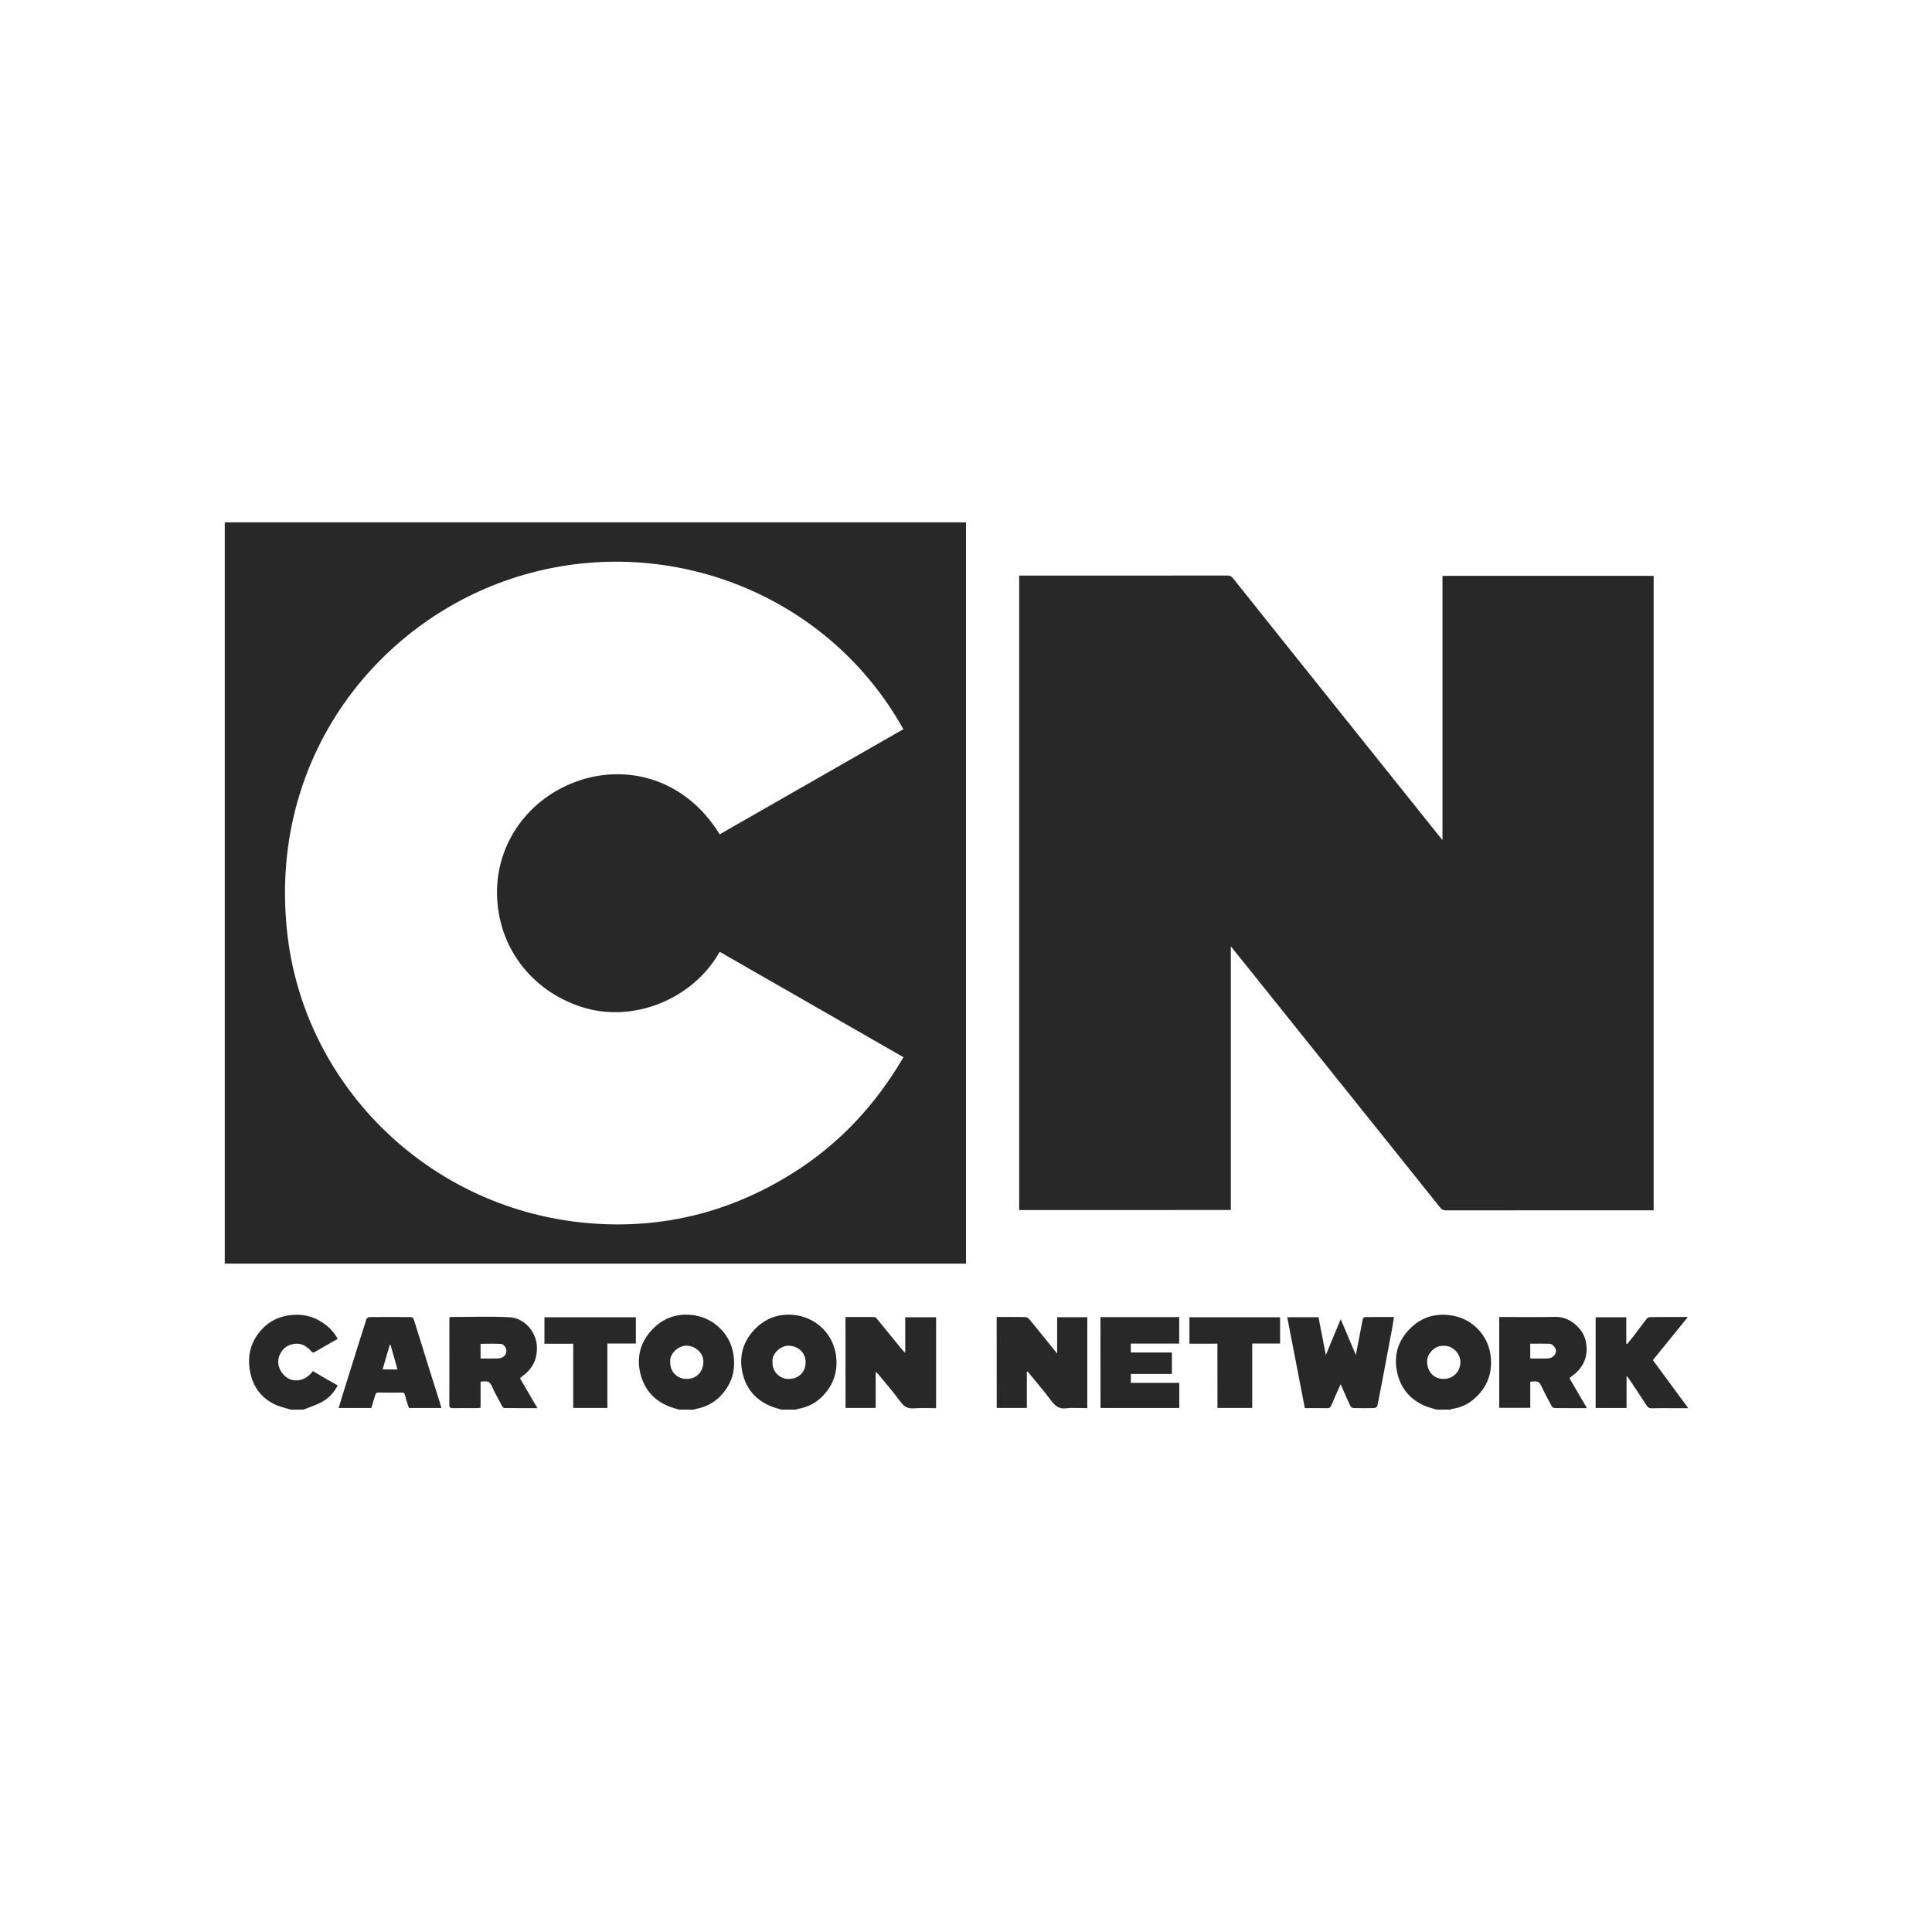 <?xml version="1.0" encoding="utf-8"?>
<!-- Generator: Adobe Illustrator 23.0.3, SVG Export Plug-In . SVG Version: 6.00 Build 0)  -->
<svg version="1.1" id="Layer_1" xmlns="http://www.w3.org/2000/svg" xmlns:xlink="http://www.w3.org/1999/xlink" x="0px" y="0px"
	 viewBox="0 0 400 400" style="enable-background:new 0 0 400 400;" xml:space="preserve">
<style type="text/css">
	.st0{display:none;fill:#282828;}
	.st1{fill:#282828;}
</style>
<g>
	<path class="st0" d="M60.19,291.85c-4.54,0-9.09,0-13.66,0c0-10.08,0-20.16,0-30.23c51.14,0,102.27,0,153.47,0
		c0-51.23,0-102.35,0-153.47c51.16,0,102.31,0,153.47,0c0,61.23,0,122.47,0,183.7c-17.7,0-35.4,0-53.1,0
		c0.08-0.05,0.15-0.13,0.24-0.14c1.89-0.25,3.53-1.06,4.89-2.33c2.36-2.19,3.44-4.91,3.18-8.18c-0.2-2.46-1.17-4.54-2.89-6.22
		c-1.48-1.45-3.28-2.34-5.38-2.64c-3.2-0.47-5.99,0.36-8.28,2.56c-2.74,2.63-3.68,5.91-2.77,9.6c0.76,3.05,2.66,5.27,5.56,6.54
		c0.81,0.35,1.69,0.55,2.54,0.82c-44.2,0-88.4,0-132.59,0c0.1-0.05,0.2-0.13,0.31-0.15c2.09-0.34,3.89-1.3,5.3-2.82
		c2.3-2.48,3.15-5.47,2.51-8.81c-0.81-4.27-4.37-7.45-8.75-7.84c-3.18-0.28-5.93,0.77-8.12,3.13c-2.36,2.53-3.14,5.58-2.39,8.89
		c0.74,3.28,2.78,5.65,5.95,6.93c0.68,0.28,1.4,0.45,2.11,0.67c-6.04,0-12.07,0-18.11,0c0.1-0.05,0.2-0.13,0.31-0.15
		c2.06-0.33,3.84-1.28,5.24-2.76c2.3-2.44,3.15-5.37,2.58-8.71c-0.73-4.32-4.33-7.57-8.68-8c-3.16-0.31-5.94,0.71-8.14,3.06
		c-2.39,2.54-3.22,5.62-2.45,8.95c0.76,3.26,2.75,5.67,5.95,6.93c0.68,0.27,1.4,0.45,2.11,0.67c-25.94,0-51.87,0-77.81,0
		c1.26-0.51,2.57-0.92,3.77-1.55c1.44-0.76,2.54-1.94,3.34-3.46c-0.89-0.51-1.74-0.98-2.59-1.47c-0.86-0.5-1.71-1.01-2.56-1.51
		c-1.42,2.09-4.28,2.75-6.11,0.71c-1-1.11-1.36-2.63-0.79-3.98c0.65-1.52,1.83-2.3,3.45-2.39c1.22-0.07,2.16,0.55,2.98,1.4
		c0.23,0.24,0.41,0.6,0.88,0.32c1.55-0.92,3.13-1.8,4.73-2.72c-0.71-1.31-1.65-2.33-2.82-3.16c-2.23-1.58-4.67-2.12-7.37-1.7
		c-1.96,0.3-3.68,1.08-5.08,2.45c-2.55,2.48-3.51,5.52-2.89,9.04c0.56,3.16,2.24,5.53,5.13,6.93
		C57.92,291.26,59.09,291.5,60.19,291.85z M211.01,250.53c14.61,0,29.17,0,43.83,0c0-18.19,0-36.31,0-54.6
		c1.73,2.16,3.35,4.17,4.96,6.18c6.26,7.82,12.53,15.63,18.79,23.45c6.54,8.16,13.08,16.31,19.6,24.48c0.35,0.44,0.7,0.56,1.23,0.56
		c14.04-0.01,28.08-0.01,42.12-0.01c0.27,0,0.54,0,0.84,0c0-43.84,0-87.59,0-131.36c-14.58,0-29.11,0-43.72,0
		c0,18.2,0,36.34,0,54.72c-0.6-0.75-1.06-1.32-1.51-1.88c-7.06-8.82-14.12-17.63-21.17-26.45c-6.91-8.64-13.83-17.28-20.72-25.93
		c-0.33-0.42-0.68-0.52-1.17-0.52c-14.07,0.01-28.13,0.01-42.2,0.01c-0.27,0-0.54,0-0.87,0
		C211.01,163.03,211.01,206.77,211.01,250.53z M175.05,272.67c0,6.34,0,12.59,0,18.83c2.09,0,4.13,0,6.24,0c0-2.48,0-4.92,0-7.49
		c0.24,0.21,0.38,0.31,0.48,0.44c1.58,1.93,3.24,3.81,4.7,5.83c0.75,1.03,1.53,1.39,2.76,1.3c1.52-0.11,3.05-0.03,4.57-0.03
		c0-6.35,0-12.59,0-18.83c-2.15,0-4.23,0-6.39,0c0,2.43,0,4.81,0,7.34c-0.25-0.24-0.41-0.35-0.54-0.5c-1.8-2.21-3.6-4.42-5.41-6.62
		c-0.11-0.13-0.31-0.25-0.46-0.26C179.03,272.66,177.07,272.67,175.05,272.67z M206.35,272.67c0,6.34,0,12.59,0,18.83
		c2.09,0,4.13,0,6.24,0c0-2.53,0-5.02,0-7.53c0.12,0.03,0.19,0.02,0.21,0.05c1.61,1.97,3.28,3.9,4.8,5.94
		c0.82,1.09,1.61,1.78,3.09,1.62c1.46-0.16,2.94-0.04,4.41-0.04c0-6.35,0-12.59,0-18.83c-2.1,0-4.13,0-6.24,0c0,2.48,0,4.92,0,7.53
		c-1.98-2.45-3.83-4.76-5.71-7.04c-0.19-0.23-0.51-0.51-0.78-0.51C210.39,272.65,208.4,272.67,206.35,272.67z M277.57,286.57
		c0.68,1.58,1.29,3.03,1.95,4.47c0.1,0.22,0.39,0.48,0.6,0.48c1.48,0.04,2.97,0.04,4.45,0c0.2-0.01,0.54-0.3,0.58-0.5
		c0.49-2.41,0.95-4.82,1.4-7.24c0.55-2.91,1.1-5.81,1.64-8.72c0.14-0.77,0.25-1.55,0.38-2.39c-2.07,0-4.01-0.01-5.95,0.02
		c-0.17,0-0.46,0.24-0.5,0.41c-0.24,1.1-0.43,2.22-0.64,3.32c-0.25,1.32-0.51,2.64-0.8,4.12c-1.06-2.52-2.06-4.87-3.13-7.42
		c-1.06,2.55-2.03,4.91-3.08,7.43c-0.53-2.73-1.02-5.27-1.52-7.84c-2.13,0-4.28,0-6.47,0c1.22,6.3,2.43,12.54,3.64,18.83
		c1.57,0,3.08-0.02,4.58,0.01c0.53,0.01,0.75-0.2,0.94-0.66C276.25,289.48,276.89,288.09,277.57,286.57z M328.56,291.54
		c-1.26-2.17-2.44-4.19-3.63-6.22c0.63-0.52,1.27-0.95,1.78-1.5c1.64-1.79,2.12-3.92,1.58-6.26c-0.61-2.64-3.41-4.96-6.15-4.91
		c-3.63,0.07-7.26,0.02-10.89,0.02c-0.27,0-0.55,0-0.85,0c0,6.32,0,12.57,0,18.81c2.16,0,4.26,0,6.43,0c0-1.84,0-3.62,0-5.43
		c0.26-0.01,0.47,0,0.66-0.03c0.85-0.15,1.31,0.19,1.66,0.99c0.63,1.43,1.4,2.79,2.14,4.16c0.09,0.17,0.37,0.35,0.56,0.35
		C324.02,291.55,326.19,291.54,328.56,291.54z M93.11,272.67c-0.04,0.16-0.07,0.23-0.07,0.3c0,5.98,0,11.96-0.01,17.94
		c0,0.53,0.23,0.64,0.7,0.64c1.76-0.02,3.53-0.01,5.29-0.01c0.14,0,0.29-0.05,0.48-0.08c0-1.81,0-3.59,0-5.41
		c0.26-0.01,0.46,0,0.66-0.03c0.83-0.13,1.31,0.15,1.67,0.98c0.61,1.41,1.38,2.74,2.11,4.09c0.1,0.19,0.33,0.44,0.5,0.44
		c2.21,0.03,4.43,0.02,6.83,0.02c-1.27-2.17-2.46-4.21-3.63-6.21c0.54-0.44,1.04-0.79,1.48-1.21c1.51-1.45,2.13-3.22,2.04-5.32
		c-0.12-3.1-2.63-5.9-5.59-6.07C101.44,272.49,97.29,272.67,93.11,272.67z M227.84,272.69c0,6.32,0,12.57,0,18.81
		c5.47,0,10.88,0,16.31,0c0-1.74,0-3.43,0-5.21c-3.38,0-6.72,0-10.03,0c0-0.64,0-1.19,0-1.84c2.87,0,5.69,0,8.5,0
		c0-1.51,0-2.93,0-4.44c-2.87,0-5.69,0-8.51,0c0-0.64,0-1.19,0-1.84c3.37,0,6.7,0,10.02,0c0-1.89,0-3.68,0-5.49
		C238.68,272.69,233.28,272.69,227.84,272.69z M349.46,272.67c-2.73,0-5.33-0.01-7.93,0.02c-0.23,0-0.52,0.21-0.67,0.41
		c-0.89,1.15-1.74,2.34-2.63,3.49c-0.44,0.57-0.92,1.12-1.38,1.68c-0.05-0.03-0.11-0.05-0.16-0.08c0-1.83,0-3.66,0-5.48
		c-2.16,0-4.24,0-6.34,0c0,6.29,0,12.54,0,18.79c2.14,0,4.22,0,6.4,0c0-2.21,0-4.38,0-6.65c0.2,0.22,0.31,0.32,0.39,0.44
		c1.24,1.86,2.5,3.71,3.7,5.59c0.31,0.48,0.6,0.7,1.18,0.68c1.46-0.05,2.91-0.02,4.37-0.02c0.96,0,1.92,0,3.14,0
		c-2.54-3.44-4.94-6.7-7.33-9.95C344.63,278.61,347,275.7,349.46,272.67z M91.4,291.51c-0.17-0.58-0.3-1.06-0.45-1.53
		c-0.68-2.15-1.37-4.3-2.04-6.45c-1.08-3.47-2.14-6.94-3.24-10.4c-0.06-0.19-0.36-0.44-0.55-0.44c-2.89-0.03-5.78-0.03-8.67,0
		c-0.2,0-0.51,0.23-0.57,0.41c-1.45,4.56-2.88,9.13-4.31,13.69c-0.48,1.55-0.96,3.1-1.45,4.72c2.32,0,4.54,0,6.77,0
		c0.28-0.9,0.56-1.79,0.81-2.68c0.11-0.37,0.28-0.52,0.69-0.52c1.58,0.02,3.17,0.01,4.76,0.01c0.4,0,0.62,0.07,0.72,0.55
		c0.19,0.9,0.53,1.76,0.8,2.64C86.89,291.51,89.08,291.51,91.4,291.51z M252.05,278.2c0,4.49,0,8.9,0,13.3c2.43,0,4.77,0,7.2,0
		c0-4.44,0-8.85,0-13.34c1.99,0,3.89,0,5.77,0c0-1.87,0-3.65,0-5.44c-6.29,0-12.53,0-18.77,0c0,1.85,0,3.65,0,5.48
		C248.18,278.2,250.05,278.2,252.05,278.2z M125.75,291.5c0-4.46,0-8.87,0-13.33c2.02,0,3.95,0,5.9,0c0-1.86,0-3.66,0-5.44
		c-6.35,0-12.64,0-18.93,0c0,1.84,0,3.62,0,5.49c2,0,3.95,0,5.96,0c0,4.48,0,8.86,0,13.29C121.03,291.5,123.32,291.5,125.75,291.5z"
		/>
	<path class="st1" d="M200,108.15c0,51.12,0,102.24,0,153.47c-51.19,0-102.33,0-153.47,0c0-51.16,0-102.31,0-153.47
		C97.69,108.15,148.84,108.15,200,108.15z M149.01,172.73c12.67-7.25,25.35-14.5,38.02-21.75c-15.48-27.83-48.27-40.67-78.42-32.02
		c-29.98,8.59-53.6,37.9-49.04,75.05c3.83,31.16,29.54,56.53,62.49,59.25c15.18,1.25,29.29-2.33,42.19-10.45
		c9.58-6.04,17.07-14.1,22.8-23.93c-12.74-7.31-25.39-14.56-38.05-21.82c-5.51,9.83-17.97,14.87-28.6,11.42
		c-10.4-3.38-17.33-12.42-17.5-23.38c-0.16-10.47,6.45-19.73,16.56-23.34C129.18,158.27,141.53,160.69,149.01,172.73z"/>
	<path class="st1" d="M297.45,291.85c-0.85-0.27-1.73-0.46-2.54-0.82c-2.9-1.27-4.8-3.49-5.56-6.54c-0.92-3.69,0.03-6.98,2.77-9.6
		c2.29-2.2,5.08-3.03,8.28-2.56c2.11,0.31,3.91,1.19,5.38,2.64c1.72,1.69,2.69,3.76,2.89,6.22c0.26,3.27-0.82,5.99-3.18,8.18
		c-1.36,1.27-3.01,2.09-4.89,2.33c-0.08,0.01-0.16,0.09-0.24,0.14C299.39,291.85,298.42,291.85,297.45,291.85z M298.82,278.65
		c-1.78-0.12-3.44,1.68-3.36,3.34c0.11,2.32,1.65,3.53,3.48,3.5c1.94-0.03,3.39-1.49,3.42-3.48
		C302.38,280.2,300.64,278.47,298.82,278.65z"/>
	<path class="st1" d="M161.79,291.85c-0.7-0.22-1.43-0.4-2.11-0.67c-3.17-1.28-5.21-3.64-5.95-6.93c-0.75-3.31,0.04-6.36,2.39-8.89
		c2.19-2.35,4.94-3.41,8.12-3.13c4.38,0.39,7.94,3.57,8.75,7.84c0.63,3.34-0.21,6.33-2.51,8.81c-1.41,1.52-3.21,2.48-5.3,2.82
		c-0.11,0.02-0.21,0.1-0.31,0.15C163.83,291.85,162.81,291.85,161.79,291.85z M159.95,282.01c-0.09,2.07,1.57,3.53,3.4,3.49
		c2.09-0.05,3.44-1.51,3.45-3.42c0-2.11-1.61-3.39-3.45-3.47C161.6,278.54,159.72,280.33,159.95,282.01z"/>
	<path class="st1" d="M140.61,291.85c-0.7-0.22-1.42-0.4-2.11-0.67c-3.19-1.26-5.19-3.68-5.95-6.93c-0.77-3.34,0.06-6.41,2.45-8.95
		c2.2-2.34,4.98-3.37,8.14-3.06c4.35,0.42,7.95,3.67,8.68,8c0.57,3.34-0.28,6.27-2.58,8.71c-1.4,1.49-3.19,2.43-5.24,2.76
		c-0.11,0.02-0.21,0.1-0.31,0.15C142.66,291.85,141.63,291.85,140.61,291.85z M138.77,282.01c-0.08,2,1.47,3.52,3.46,3.48
		c1.99-0.04,3.33-1.45,3.4-3.46c0.06-1.87-1.6-3.38-3.49-3.43C140.43,278.57,138.54,280.32,138.77,282.01z"/>
	<path class="st1" d="M60.19,291.85c-1.11-0.35-2.27-0.58-3.31-1.09c-2.9-1.4-4.57-3.77-5.13-6.93c-0.62-3.52,0.33-6.56,2.89-9.04
		c1.4-1.36,3.12-2.14,5.08-2.45c2.7-0.42,5.15,0.11,7.37,1.7c1.17,0.83,2.11,1.84,2.82,3.16c-1.61,0.92-3.18,1.8-4.73,2.72
		c-0.47,0.28-0.65-0.08-0.88-0.32c-0.82-0.85-1.77-1.46-2.98-1.4c-1.62,0.09-2.8,0.87-3.45,2.39c-0.57,1.35-0.21,2.86,0.79,3.98
		c1.83,2.04,4.69,1.37,6.11-0.71c0.85,0.5,1.7,1.01,2.56,1.51c0.84,0.49,1.7,0.97,2.59,1.47c-0.8,1.52-1.9,2.7-3.34,3.46
		c-1.2,0.63-2.51,1.04-3.77,1.55C61.93,291.85,61.06,291.85,60.19,291.85z"/>
	<path class="st1" d="M211.01,250.53c0-43.75,0-87.5,0-131.36c0.33,0,0.6,0,0.87,0c14.07,0,28.13,0,42.2-0.01
		c0.49,0,0.83,0.1,1.17,0.52c6.89,8.65,13.81,17.29,20.72,25.93c7.06,8.82,14.12,17.63,21.17,26.45c0.45,0.57,0.91,1.13,1.51,1.88
		c0-18.39,0-36.53,0-54.72c14.61,0,29.14,0,43.72,0c0,43.77,0,87.52,0,131.36c-0.3,0-0.57,0-0.84,0c-14.04,0-28.08,0-42.12,0.01
		c-0.53,0-0.88-0.12-1.23-0.56c-6.52-8.17-13.06-16.32-19.6-24.48c-6.26-7.82-12.53-15.63-18.79-23.45
		c-1.61-2.01-3.23-4.02-4.96-6.18c0,18.29,0,36.41,0,54.6C240.18,250.53,225.62,250.53,211.01,250.53z"/>
	<path class="st1" d="M175.05,272.67c2.02,0,3.99-0.01,5.96,0.01c0.16,0,0.36,0.13,0.46,0.26c1.81,2.2,3.6,4.41,5.41,6.62
		c0.12,0.15,0.28,0.27,0.54,0.5c0-2.53,0-4.91,0-7.34c2.16,0,4.25,0,6.39,0c0,6.24,0,12.48,0,18.83c-1.52,0-3.05-0.08-4.57,0.03
		c-1.23,0.09-2.01-0.27-2.76-1.3c-1.46-2.02-3.12-3.89-4.7-5.83c-0.11-0.13-0.25-0.23-0.48-0.44c0,2.58,0,5.01,0,7.49
		c-2.11,0-4.14,0-6.24,0C175.05,285.26,175.05,279.01,175.05,272.67z"/>
	<path class="st1" d="M206.35,272.67c2.05,0,4.04-0.02,6.03,0.02c0.27,0.01,0.59,0.28,0.78,0.51c1.88,2.29,3.73,4.59,5.71,7.04
		c0-2.62,0-5.05,0-7.53c2.11,0,4.14,0,6.24,0c0,6.24,0,12.48,0,18.83c-1.47,0-2.95-0.13-4.41,0.04c-1.49,0.16-2.28-0.53-3.09-1.62
		c-1.52-2.04-3.19-3.96-4.8-5.94c-0.02-0.03-0.09-0.02-0.21-0.05c0,2.51,0,4.99,0,7.53c-2.11,0-4.14,0-6.24,0
		C206.35,285.26,206.35,279.01,206.35,272.67z"/>
	<path class="st1" d="M277.57,286.57c-0.67,1.52-1.32,2.91-1.9,4.32c-0.19,0.46-0.41,0.68-0.94,0.66c-1.5-0.04-3.01-0.01-4.58-0.01
		c-1.22-6.29-2.43-12.54-3.64-18.83c2.19,0,4.34,0,6.47,0c0.5,2.58,0.99,5.11,1.52,7.84c1.04-2.52,2.02-4.88,3.08-7.43
		c1.07,2.55,2.07,4.9,3.13,7.42c0.29-1.48,0.55-2.8,0.8-4.12c0.21-1.11,0.39-2.22,0.64-3.32c0.04-0.17,0.32-0.41,0.5-0.41
		c1.94-0.03,3.88-0.02,5.95-0.02c-0.13,0.84-0.23,1.62-0.38,2.39c-0.54,2.91-1.09,5.81-1.64,8.72c-0.46,2.41-0.91,4.83-1.4,7.24
		c-0.04,0.21-0.37,0.5-0.58,0.5c-1.48,0.04-2.97,0.04-4.45,0c-0.21-0.01-0.51-0.27-0.6-0.48
		C278.86,289.6,278.25,288.15,277.57,286.57z"/>
	<path class="st1" d="M328.56,291.54c-2.37,0-4.54,0.01-6.71-0.02c-0.19,0-0.47-0.18-0.56-0.35c-0.74-1.37-1.51-2.74-2.14-4.16
		c-0.36-0.8-0.81-1.14-1.66-0.99c-0.2,0.03-0.4,0.02-0.66,0.03c0,1.81,0,3.59,0,5.43c-2.17,0-4.27,0-6.43,0c0-6.24,0-12.49,0-18.81
		c0.3,0,0.58,0,0.85,0c3.63,0,7.26,0.05,10.89-0.02c2.74-0.05,5.54,2.27,6.15,4.91c0.54,2.34,0.06,4.47-1.58,6.26
		c-0.51,0.55-1.15,0.98-1.78,1.5C326.11,287.35,327.3,289.37,328.56,291.54z M316.82,281.26c1.26,0,2.45,0.04,3.64-0.01
		c0.97-0.04,1.7-0.79,1.69-1.6c0-0.59-0.73-1.42-1.35-1.44c-1.32-0.04-2.63-0.01-3.98-0.01
		C316.82,279.23,316.82,280.19,316.82,281.26z"/>
	<path class="st1" d="M93.11,272.67c4.19,0,8.33-0.17,12.46,0.06c2.96,0.17,5.47,2.97,5.59,6.07c0.08,2.1-0.54,3.87-2.04,5.32
		c-0.43,0.42-0.93,0.77-1.48,1.21c1.17,2.01,2.36,4.05,3.63,6.21c-2.4,0-4.61,0.01-6.83-0.02c-0.17,0-0.4-0.25-0.5-0.44
		c-0.73-1.35-1.5-2.69-2.11-4.09c-0.36-0.83-0.85-1.1-1.67-0.98c-0.2,0.03-0.4,0.02-0.66,0.03c0,1.82,0,3.6,0,5.41
		c-0.2,0.03-0.34,0.08-0.48,0.08c-1.76,0.01-3.53-0.01-5.29,0.01c-0.47,0-0.7-0.11-0.7-0.64c0.01-5.98,0.01-11.96,0.01-17.94
		C93.04,272.9,93.07,272.83,93.11,272.67z M99.5,281.26c1.29,0,2.51,0.05,3.72-0.02c0.98-0.06,1.6-0.71,1.63-1.54
		c0.03-0.6-0.53-1.42-1.18-1.46c-1.38-0.08-2.77-0.02-4.18-0.02C99.5,279.25,99.5,280.19,99.5,281.26z"/>
	<path class="st1" d="M227.84,272.69c5.45,0,10.84,0,16.3,0c0,1.8,0,3.6,0,5.49c-3.32,0-6.65,0-10.02,0c0,0.64,0,1.19,0,1.84
		c2.82,0,5.64,0,8.51,0c0,1.51,0,2.93,0,4.44c-2.81,0-5.63,0-8.5,0c0,0.64,0,1.19,0,1.84c3.31,0,6.64,0,10.03,0
		c0,1.78,0,3.48,0,5.21c-5.43,0-10.84,0-16.31,0C227.84,285.25,227.84,279.01,227.84,272.69z"/>
	<path class="st1" d="M349.46,272.67c-2.46,3.03-4.83,5.94-7.25,8.93c2.4,3.25,4.8,6.5,7.33,9.95c-1.22,0-2.18,0-3.14,0
		c-1.46,0-2.92-0.03-4.37,0.02c-0.59,0.02-0.88-0.2-1.18-0.68c-1.2-1.88-2.46-3.73-3.7-5.59c-0.08-0.12-0.2-0.22-0.39-0.44
		c0,2.27,0,4.44,0,6.65c-2.18,0-4.26,0-6.4,0c0-6.26,0-12.5,0-18.79c2.1,0,4.19,0,6.34,0c0,1.82,0,3.65,0,5.48
		c0.05,0.03,0.11,0.05,0.16,0.08c0.46-0.56,0.94-1.1,1.38-1.68c0.88-1.16,1.73-2.34,2.63-3.49c0.15-0.2,0.44-0.41,0.67-0.41
		C344.13,272.66,346.73,272.67,349.46,272.67z"/>
	<path class="st1" d="M91.4,291.51c-2.31,0-4.51,0-6.74,0c-0.28-0.88-0.61-1.75-0.8-2.64c-0.1-0.49-0.32-0.56-0.72-0.55
		c-1.59,0.01-3.17,0.02-4.76-0.01c-0.41-0.01-0.59,0.15-0.69,0.52c-0.26,0.89-0.54,1.77-0.81,2.68c-2.23,0-4.45,0-6.77,0
		c0.5-1.61,0.97-3.17,1.45-4.72c1.43-4.57,2.85-9.13,4.31-13.69c0.06-0.19,0.38-0.41,0.57-0.41c2.89-0.03,5.78-0.03,8.67,0
		c0.19,0,0.49,0.25,0.55,0.44c1.1,3.46,2.16,6.94,3.24,10.4c0.67,2.15,1.36,4.3,2.04,6.45C91.09,290.45,91.23,290.93,91.4,291.51z
		 M82.3,283.53c-0.49-1.73-0.97-3.42-1.45-5.11c-0.05-0.01-0.09-0.01-0.14-0.02c-0.5,1.69-0.99,3.38-1.5,5.12
		C80.26,283.53,81.25,283.53,82.3,283.53z"/>
	<path class="st1" d="M252.05,278.2c-2,0-3.87,0-5.79,0c0-1.83,0-3.63,0-5.48c6.23,0,12.48,0,18.77,0c0,1.79,0,3.57,0,5.44
		c-1.89,0-3.79,0-5.77,0c0,4.49,0,8.9,0,13.34c-2.43,0-4.77,0-7.2,0C252.05,287.09,252.05,282.69,252.05,278.2z"/>
	<path class="st1" d="M125.75,291.5c-2.43,0-4.72,0-7.07,0c0-4.43,0-8.81,0-13.29c-2.01,0-3.96,0-5.96,0c0-1.87,0-3.65,0-5.49
		c6.29,0,12.58,0,18.93,0c0,1.78,0,3.58,0,5.44c-1.95,0-3.88,0-5.9,0C125.75,282.63,125.75,287.04,125.75,291.5z"/>
	<path class="st0" d="M149.01,172.73c-7.48-12.04-19.83-14.46-29.53-10.99c-10.11,3.62-16.72,12.88-16.56,23.34
		c0.17,10.95,7.1,20,17.5,23.38c10.63,3.45,23.09-1.58,28.6-11.42c12.65,7.26,25.31,14.51,38.05,21.82
		c-5.73,9.83-13.22,17.89-22.8,23.93c-12.9,8.12-27.02,11.7-42.19,10.45C89.11,250.54,63.4,225.17,59.57,194
		c-4.56-37.14,19.06-66.45,49.04-75.05c30.16-8.64,62.94,4.19,78.42,32.02C174.36,158.23,161.68,165.48,149.01,172.73z"/>
	<path class="st0" d="M298.82,278.65c1.82-0.18,3.56,1.55,3.53,3.37c-0.03,1.99-1.47,3.45-3.42,3.48c-1.82,0.03-3.37-1.19-3.48-3.5
		C295.38,280.33,297.03,278.53,298.82,278.65z"/>
	<path class="st0" d="M159.95,282.01c-0.22-1.68,1.66-3.47,3.39-3.39c1.84,0.08,3.45,1.36,3.45,3.47c0,1.91-1.36,3.37-3.45,3.42
		C161.51,285.54,159.86,284.08,159.95,282.01z"/>
	<path class="st0" d="M138.77,282.01c-0.22-1.69,1.67-3.44,3.37-3.4c1.88,0.04,3.54,1.55,3.49,3.43c-0.06,2.01-1.41,3.42-3.4,3.46
		C140.24,285.54,138.69,284.02,138.77,282.01z"/>
	<path class="st0" d="M316.82,281.26c0-1.07,0-2.02,0-3.06c1.35,0,2.67-0.03,3.98,0.01c0.62,0.02,1.35,0.85,1.35,1.44
		c0.01,0.81-0.72,1.56-1.69,1.6C319.28,281.3,318.08,281.26,316.82,281.26z"/>
	<path class="st0" d="M99.5,281.26c0-1.06,0-2,0-3.04c1.4,0,2.79-0.06,4.18,0.02c0.65,0.04,1.2,0.86,1.18,1.46
		c-0.04,0.83-0.65,1.48-1.63,1.54C102,281.31,100.78,281.26,99.5,281.26z"/>
	<path class="st0" d="M82.3,283.53c-1.05,0-2.03,0-3.09,0c0.51-1.74,1-3.43,1.5-5.12c0.05,0.01,0.09,0.01,0.14,0.02
		C81.32,280.11,81.8,281.8,82.3,283.53z"/>
</g>
</svg>
